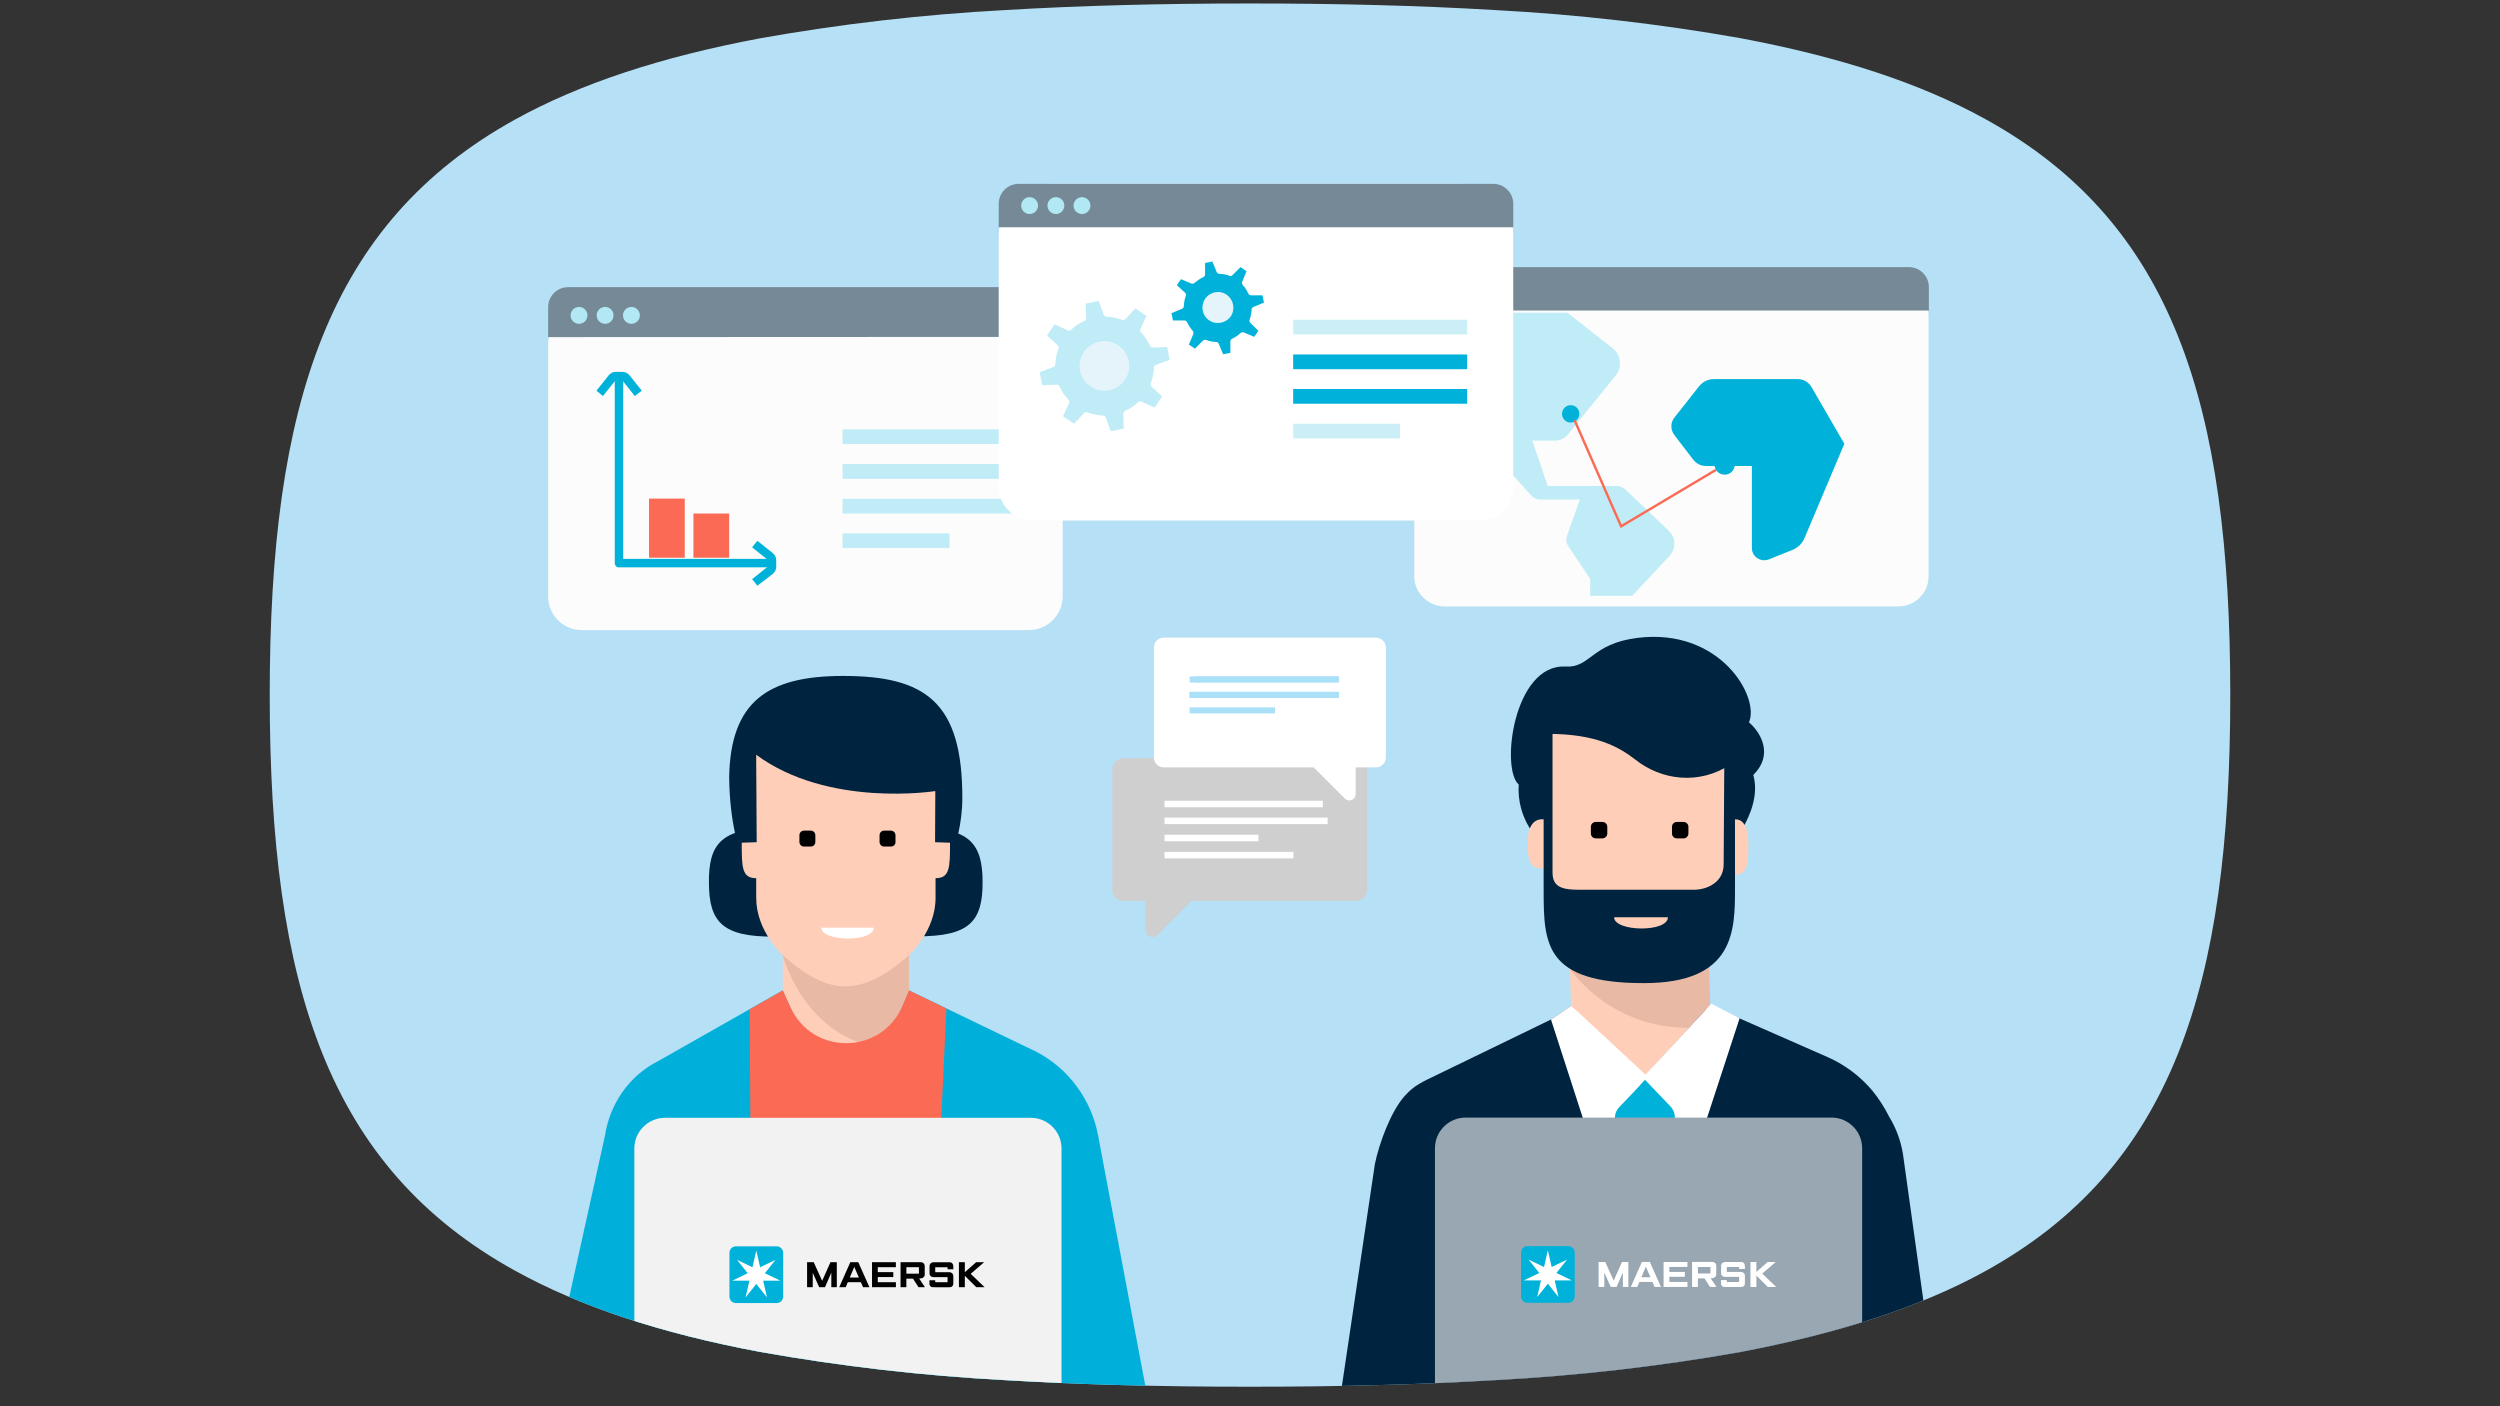 <?xml version="1.0" encoding="UTF-8"?><svg id="Layer_1" xmlns="http://www.w3.org/2000/svg" xmlns:xlink="http://www.w3.org/1999/xlink" viewBox="0 0 720 405"><rect x="0" y="0" width="720" height="405" fill="#333333" stroke="none"/><defs><clipPath id="clippath-1"><path d="M430.58,2.9c23.67,1.25,47.24,3.95,70.58,8.08,28.59,5.35,51.86,12.96,70.58,23.3,54.03,29.75,70.58,81.87,70.58,165.91s-16.67,136.16-70.58,165.91c-18.72,10.34-41.99,17.83-70.58,23.3-23.34,4.13-46.91,6.83-70.58,8.08-21.43,1.28-44.9,1.9-70.58,1.9s-49.12-.62-70.58-1.9c-23.67-1.26-47.24-3.98-70.58-8.14-28.59-5.35-51.83-13.05-70.58-23.42-53.73-29.72-70.58-81.87-70.58-165.73S94.54,64.24,148.27,34.46c18.75-10.37,41.99-18.04,70.58-23.42,23.34-4.15,46.91-6.87,70.58-8.14,21.46-1.28,44.9-1.9,70.58-1.9s49.15,.62,70.58,1.9Z" style="fill:none;"/></clipPath><clipPath id="clippath-2"><rect x="132.2" y="41.1" width="455.6" height="360.88" style="fill:none;"/></clipPath><clipPath id="clippath-3"><path d="M522.82,433.07h-101.06c-21.69,0-39.27-17.58-39.27-39.27V220.67c0-21.69,17.58-39.27,39.27-39.27h101.06c21.69,0,39.27,17.58,39.27,39.27v173.2c-.07,21.62-17.65,39.2-39.27,39.2Z" style="fill:none;"/></clipPath><clipPath id="clippath-4"><path d="M296.13,433.14h-101.06c-21.69,0-39.27-17.58-39.27-39.27V220.74c0-21.69,17.58-39.27,39.27-39.27h101.06c21.69,0,39.27,17.58,39.27,39.27v173.2c0,21.62-17.58,39.2-39.27,39.2Z" style="fill:none;"/></clipPath><clipPath id="clippath-5"><polyline points="413.78 90.07 540.63 90.07 540.63 171.6 413.78 171.6" style="fill:none;"/></clipPath><clipPath id="clippath-6"><polyline points="413.78 90.07 540.63 90.07 540.63 171.6 413.78 171.6" style="fill:none;"/></clipPath></defs><path d="M430.58,2.9c23.67,1.25,47.24,3.95,70.58,8.08,28.59,5.35,51.86,12.96,70.58,23.3,54.03,29.75,70.58,81.87,70.58,165.91s-16.67,136.16-70.58,165.91c-18.72,10.34-41.99,17.83-70.58,23.3-23.34,4.13-46.91,6.83-70.58,8.08-21.43,1.28-44.9,1.9-70.58,1.9s-49.12-.62-70.58-1.9c-23.67-1.26-47.24-3.98-70.58-8.14-28.59-5.35-51.83-13.05-70.58-23.42-53.73-29.72-70.58-81.87-70.58-165.73S94.54,64.24,148.27,34.46c18.75-10.37,41.99-18.04,70.58-23.42,23.34-4.15,46.91-6.87,70.58-8.14,21.46-1.28,44.9-1.9,70.58-1.9s49.15,.62,70.58,1.9Z" style="fill:#b5e0f5;"/><g style="clip-path:url(#clippath-1);"><g style="clip-path:url(#clippath-2);"><g><g><g style="clip-path:url(#clippath-3);"><g><polygon points="493.69 290.73 476.39 306.92 475.55 314.08 473.68 329.51 471.8 314.08 471.04 307.13 456.09 290.8 456.79 290.45 493.14 290.45 493.69 290.73" style="fill:#ff5e4b;"/><path d="M484.66,270.15h-15.08c0,4.1,15.08,4.31,15.08,0h0Z" style="fill:#fff;"/><g><g><g><path d="M437.39,225.95c-.63,9.87,5.63,16.61,8.76,18.49,1.46,.83,4.24-20.71,4.24-20.71l44.69,2.71s.83,16.68,.9,20.02c0,0,12.09-12.23,8.97-23.28,5.7-5.56,2.5-11.95-1.25-15.15,3.2-7.23-8.27-27.25-32.04-24.33-13.48,1.67-13.48,8.69-20.85,8.27-14.87-.76-18.7,29.47-13.41,33.99" style="fill:#00243f;"/><path d="M445.94,211.35c0,7.99-.21,24.6-.21,24.6h-1.6c-2.29,0-4.17,1.81-4.17,6.74,0,6.88,1.39,7.51,5.49,7.51v5.77c0,9.66,6.67,14.53,6.67,14.53v7.37l.35,11.82,20.36,27.45,19.46-20.64-.07-17.58v-7.78s6.39-5.49,6.39-13.55c0-2.09-.14-2.99-.14-5.49,4.59,0,5.07-2.29,5.07-8.76s-2.29-7.37-3.68-7.37h-1.39v-15.85c-9.24,6.12-20.09,4.52-27.45-1.32-4.73-3.68-11.4-7.44-25.09-7.44" style="fill:#ffceb8;"/><path d="M461.51,241.45h-1.95c-.76,0-1.39-.63-1.39-1.39v-1.95c0-.76,.63-1.39,1.39-1.39h1.95c.76,0,1.39,.63,1.39,1.39v1.95c0,.76-.63,1.39-1.39,1.39"/><path d="M484.87,241.45h-1.95c-.76,0-1.39-.63-1.39-1.39v-1.95c0-.76,.63-1.39,1.39-1.39h1.95c.76,0,1.39,.63,1.39,1.39v1.95c0,.76-.63,1.39-1.39,1.39"/><path d="M492.3,271.2l-.07,7.78s.63,16.61,.07,16.68c-27.11,3.34-40.1-16.61-40.1-16.61,24.33,4.52,40.31-5.35,40.1-7.85" style="fill:#e8baa5;"/></g><path d="M447.13,210.38v40.94c0,4.45,3.27,4.93,7.99,4.93h32.6c4.24,0,8.69-2.36,8.69-7.3l.21-32.81h3.06v39.62c0,12.23,0,27.38-26.27,27.38-28.43,0-28.84-11.19-28.84-26.69v-46.08m35.79,53.8h-15.5c0,4.17,15.5,4.45,15.5,0" style="fill:#00243f;"/></g><g><path d="M404.03,319.22c2.92-3.34,6.46-6.12,10.56-8.13l39.06-20.36-1.11-1.04-5.77,4.03-36.77,18.77c-1.46,.7-2.78,1.46-4.1,2.29-.7,1.88-1.39,3.34-1.88,4.45Z" style="fill:#ff5e4b;"/><path d="M389.37,421.95l23.77,24.47,9.87-9.31,91.61,2.43,.9,4.52,32.25-15.92c8.83-5.77,12.65-7.85,11.61-14.6l-11.33-81.18c-.63-3.89-2.02-7.58-4.03-10.84-1.32-2.64-2.92-5.14-4.8-7.44-3.48-4.1-7.85-7.44-12.93-9.66l-25.3-11.12h0l-9.73-2.5-15.01,16.33-.83,6.88-1.88,15.43-1.88-15.43-.83-7.16-24.19-13.21-32.67,15.85c-4.1,2.02-6.6,2.92-9.52,6.26-3.96,4.52-7.23,13.48-8.48,19.46l-10.84,72.98c-.83,5,.7,10.15,4.24,13.76Z" style="fill:#00243f;"/><path d="M446.71,293.72l20.02,61.86c4.1,1.04,8.48,1.95,13,2.71l21.27-64.99-8.13-4.24-18.97,20.43-21.34-19.81-5.84,4.03Z" style="fill:#fff;"/><path d="M465.61,324.02l4.17,7.71-3.82,21.69,.7,2.09c1.46,10.08,3.13,36.49,7.65,37.25l7.16-40.1-3.82-20.99,4.17-7.85c.9-1.67,.63-3.75-.7-5.14-1.39-1.46-3.06-3.2-4.45-4.66-1.67-1.74-2.92-3.06-2.92-3.06l-2.85,3.13-4.59,4.8c-1.32,1.39-1.6,3.48-.7,5.14Z" style="fill:#00b2d9;"/></g></g></g></g><path d="M527.47,412.22h-105.37c-4.87,0-8.83-3.96-8.83-8.83v-72.7c0-4.87,3.96-8.83,8.83-8.83h105.37c4.87,0,8.83,3.96,8.83,8.83v72.7c-.07,4.87-3.96,8.83-8.83,8.83Z" style="fill:#99a7b2;"/><g><polygon points="460.4 370.64 460.4 363.45 462.32 363.45 464.74 368.82 467.13 363.45 468.97 363.45 468.97 370.64 467.39 370.64 467.39 366.46 465.57 370.64 463.88 370.64 462.04 366.48 462.04 370.64 460.4 370.64" style="fill:#fff;"/><path d="M471.53,370.64h-1.86l3.19-7.2h2.29l3.21,7.2h-1.83l-.63-1.44h-3.76l-.61,1.44Zm3.79-2.79l-1.32-3.05-1.29,3.05h2.61Z" style="fill:#fff;"/><polygon points="479.11 370.64 479.11 363.45 485.98 363.45 485.98 364.88 480.77 364.88 480.77 366.31 485.23 366.31 485.23 367.72 480.77 367.72 480.77 369.2 485.99 369.2 485.99 370.64 479.11 370.64" style="fill:#fff;"/><path d="M487.32,370.64v-7.2h5.75c.77,0,1.21,.45,1.21,1.21v2.42c0,.55-.49,1.06-1.45,1.06h-.16l1.67,2.51h-1.85l-1.59-2.46h-1.91v2.46h-1.68Zm1.68-3.89h3.61v-1.86h-3.61v1.86Z" style="fill:#fff;"/><path d="M497.32,370.65h-.57c-.74,0-1.1-.43-1.1-1.06v-.94h1.67v.56h3.55v-1.47h-4.07c-.65,0-1.12-.44-1.12-1.04v-2.14c0-.65,.51-1.1,1.13-1.1h4.66c.63,0,1.06,.47,1.06,1.15v.86h-1.66v-.57h-3.55v1.42h4.06c.6,0,1.15,.4,1.15,1.16v2.05c0,.7-.39,1.13-1.11,1.13h-4.1Z" style="fill:#fff;"/><polygon points="504.13 370.65 504.13 363.45 505.84 363.45 505.84 366.33 509.09 363.45 511.4 363.45 507.52 366.79 511.54 370.65 509.14 370.65 505.84 367.37 505.84 370.65 504.13 370.65" style="fill:#fff;"/><path d="M453.52,373.35c0,1.03-.83,1.86-1.86,1.86h-11.75c-1.03,0-1.86-.83-1.86-1.86v-12.61c0-1.03,.83-1.86,1.86-1.86h11.75c1.03,0,1.86,.83,1.86,1.86v12.61Z" style="fill:#00b2d9;"/><polygon points="448.25 366.62 451.3 362.79 451.29 362.78 446.88 364.9 445.79 360.13 445.77 360.13 444.68 364.9 440.27 362.78 440.26 362.79 443.31 366.62 438.9 368.74 438.9 368.76 443.8 368.76 442.71 373.54 442.72 373.54 445.78 369.71 448.83 373.54 448.85 373.54 447.76 368.76 452.66 368.76 452.66 368.74 448.25 366.62" style="fill:#fff;"/></g></g><g><g style="clip-path:url(#clippath-4);"><g><path d="M261.79,285.24l36.77,17.72c9.17,4.8,15.78,13.69,17.72,24.19l14.32,75.9c.9,4.93-.49,10.08-3.89,13.69l-22.8,24.53-18.63,5.07-58.04,8.27-21.82-15.71-35.03-6.74c-6.46-1.32-14.46-20.3-13.41-27.11l17.24-77.91c1.39-9.31,7.09-17.38,15.22-21.48l36-20.43h36.35Z" style="fill:#00b0da;"/><g><path d="M222.73,238.39c14.94-.14,18.77,4.31,18.84,15.57,.07,10.98-3.54,15.57-18.56,15.78-15.08,.14-18.77-4.38-18.84-15.36-.14-11.33,3.48-15.85,18.56-15.99Z" style="fill:#00243f;"/><path d="M264.29,238.39c14.94,0,18.7,4.52,18.7,15.71s-3.68,15.57-18.7,15.57-18.7-4.59-18.7-15.57c0-11.26,3.68-15.71,18.7-15.71Z" style="fill:#00243f;"/></g><path d="M275.97,240.13c.7-3.13,1.18-6.6,1.18-10.43,0-27.45-10.56-35.03-34.34-35.03-21.89,0-32.46,7.51-32.81,29.26,.07,6.05,.7,11.61,1.74,16.26l64.22-.07Z" style="fill:#00243f;"/><path d="M217.73,217.33c20.85,15.43,51.64,10.5,51.64,10.5l-.07,14.73,4.31,.14c0,7.16-.07,10.22-4.17,10.22v5.7c0,9.59-7.65,16.47-7.65,16.47v10.22l-17.72,41.63-18.63-41.63v-10.22s-7.65-6.88-7.65-16.47v-5.7c-4.1,0-4.17-2.99-4.17-10.22l4.31-.14-.14-22.94v-2.29h-.07Z" style="fill:#ffceb8;"/><path d="M233.5,243.81h-1.95c-.76,0-1.32-.63-1.32-1.32v-1.95c0-.76,.63-1.32,1.32-1.32h1.95c.76,0,1.32,.63,1.32,1.32v1.95c0,.7-.56,1.32-1.32,1.32h0Z"/><path d="M256.58,243.81h-1.95c-.76,0-1.32-.63-1.32-1.32v-1.95c0-.76,.63-1.32,1.32-1.32h1.95c.76,0,1.32,.63,1.32,1.32v1.95c.07,.7-.56,1.32-1.32,1.32h0Z"/><path d="M261.79,275.09v10.22l-7.09,16.47c-22.94-2.22-29.33-26.76-29.33-26.76,11.82,10.5,21.34,13.48,36.42,.07h0Z" style="fill:#e8baa5;"/><path d="M251.64,267.17h-15.08c-.07,4.03,15.08,4.31,15.08,0h0Z" style="fill:#fff;"/></g></g><path d="M215.92,290.66l.42,79.44h52.48l3.75-79.65-10.77-5.21-1.88,4.45c-6.05,14.18-25.99,14.39-32.32,.28l-2.15-4.73-9.52,5.42Z" style="fill:#fb6a55;"/><path d="M296.89,412.29h-105.37c-4.87,0-8.83-3.96-8.83-8.83v-72.7c0-4.87,3.96-8.83,8.83-8.83h105.37c4.87,0,8.83,3.96,8.83,8.83v72.7c0,4.87-3.96,8.83-8.83,8.83Z" style="fill:#f2f2f2;"/><g><polygon points="232.44 370.71 232.44 363.52 234.35 363.52 236.78 368.89 239.17 363.52 241 363.52 241 370.71 239.42 370.71 239.42 366.53 237.6 370.71 235.92 370.71 234.07 366.55 234.07 370.71 232.44 370.71"/><path d="M243.56,370.71h-1.86l3.19-7.2h2.29l3.21,7.2h-1.83l-.63-1.44h-3.76l-.61,1.44Zm3.79-2.79l-1.32-3.05-1.29,3.05h2.61Z"/><polygon points="251.14 370.71 251.14 363.52 258.01 363.52 258.01 364.95 252.8 364.95 252.8 366.38 257.27 366.38 257.27 367.79 252.8 367.79 252.8 369.27 258.02 369.27 258.02 370.71 251.14 370.71"/><path d="M259.36,370.71v-7.2h5.75c.77,0,1.21,.45,1.21,1.21v2.42c0,.55-.49,1.06-1.45,1.06h-.16l1.67,2.51h-1.85l-1.59-2.46h-1.91v2.46h-1.68Zm1.68-3.89h3.61v-1.86h-3.61v1.86Z"/><path d="M269.35,370.72h-.57c-.74,0-1.1-.43-1.1-1.06v-.94h1.67v.56h3.55v-1.47h-4.07c-.65,0-1.12-.44-1.12-1.04v-2.14c0-.65,.51-1.1,1.13-1.1h4.66c.63,0,1.06,.47,1.06,1.15v.86h-1.66v-.57h-3.55v1.42h4.06c.6,0,1.15,.4,1.15,1.16v2.05c0,.7-.39,1.13-1.11,1.13h-4.1Z"/><polygon points="276.17 370.72 276.17 363.52 277.87 363.52 277.87 366.4 281.12 363.52 283.43 363.52 279.55 366.86 283.57 370.72 281.18 370.72 277.87 367.44 277.87 370.72 276.17 370.72"/><path d="M225.55,373.42c0,1.03-.83,1.86-1.86,1.86h-11.75c-1.03,0-1.86-.83-1.86-1.86v-12.61c0-1.03,.83-1.86,1.86-1.86h11.75c1.03,0,1.86,.83,1.86,1.86v12.61Z" style="fill:#00b2d9;"/><polygon points="220.28 366.69 223.33 362.86 223.32 362.85 218.91 364.97 217.82 360.2 217.81 360.2 216.71 364.97 212.3 362.85 212.29 362.86 215.34 366.69 210.93 368.81 210.93 368.83 215.83 368.83 214.74 373.61 214.76 373.61 217.81 369.78 220.87 373.61 220.88 373.6 219.79 368.83 224.69 368.83 224.69 368.81 220.28 366.69" style="fill:#fff;"/></g></g><g><path d="M323.5,259.45c-1.74,0-3.13-1.39-3.13-3.13v-34.82c0-1.74,1.39-3.13,3.13-3.13h67.07c1.74,0,3.13,1.39,3.13,3.13v34.82c0,1.74-1.39,3.13-3.13,3.13h-67.07Z" style="fill:#cfcfcf;"/><path d="M329.89,267.86v-13h17.86l-14.39,14.39c-1.32,1.32-3.48,.42-3.48-1.39Z" style="fill:#cfcfcf;"/><g><rect x="335.38" y="230.61" width="45.59" height="1.88" style="fill:#fff;"/><rect x="335.38" y="235.47" width="46.98" height="1.88" style="fill:#fff;"/><rect x="335.38" y="245.34" width="37.12" height="1.88" style="fill:#fff;"/><rect x="335.38" y="240.41" width="27.04" height="1.88" style="fill:#fff;"/></g></g><g><path d="M396.2,183.62h-61.02c-1.6,0-2.85,1.32-2.85,2.85v31.69c0,1.6,1.32,2.85,2.85,2.85h43.16l8.97,8.97c1.18,1.18,3.13,.35,3.13-1.32v-7.65h5.84c1.6,0,2.85-1.32,2.85-2.85v-31.69c0-1.53-1.32-2.85-2.92-2.85Zm-52.27,11.19h41.49v1.74h-41.49v-1.74Zm-1.32,4.45h42.81v1.74h-42.81v-1.74Z" style="fill:#fff;"/><g><rect x="342.61" y="194.81" width="43.02" height="1.74" style="fill:#aae1f8;"/><rect x="342.61" y="199.26" width="43.02" height="1.74" style="fill:#aae1f8;"/><rect x="342.61" y="203.71" width="24.6" height="1.74" style="fill:#aae1f8;"/></g></g><g><g><path d="M407.32,165.97V91.46c0-7.58,6.19-13.76,13.76-13.76h120.87c7.44,0,13.48,6.05,13.48,13.48v74.79c0,4.8-3.89,8.69-8.69,8.69h-130.74c-4.8-.07-8.69-3.96-8.69-8.69Z" style="fill:#fcfcfc;"/><path d="M407.32,89.44v-6.74c0-3.2,2.57-5.77,5.77-5.77h136.65c3.2,0,5.77,2.57,5.77,5.77v6.74" style="fill:#758997;"/><circle cx="416.28" cy="83.88" r="2.43" style="fill:#b2e8f4;"/><circle cx="423.79" cy="83.88" r="2.43" style="fill:#b2e8f4;"/><circle cx="431.3" cy="83.88" r="2.43" style="fill:#b2e8f4;"/></g><g><g style="clip-path:url(#clippath-5);"><path d="M464.52,100.36l-22.31-17.52h-32.53v14.18l10.56,12.3v10.29l20.78,23.14c.63,.7,1.53,1.11,2.5,1.11h11.47l-3.68,10.43c-.35,1.04-.21,2.15,.35,2.99l6.32,9.45v20.5l4.45,3.61v-11.12l18.42-19.67c1.88-2.02,1.81-5.14-.14-7.09l-12.58-11.95c-.7-.7-1.6-1.04-2.57-1.04h-19.81l-4.45-13.07h6.53c1.46,0,2.78-.63,3.68-1.74l13.83-17.03c1.88-2.43,1.53-5.91-.83-7.78Z" style="fill:#bfecf6;"/></g><g style="clip-path:url(#clippath-6);"><path d="M521.72,111.48l9.45,16.33-11.54,27.32c-.63,1.39-1.74,2.5-3.13,3.13l-7.09,2.85c-2.29,.9-4.87-.76-4.87-3.27v-23.63h-13.21c-1.39,0-2.71-.63-3.61-1.74l-5.49-7.16c-1.18-1.53-1.18-3.68,.07-5.14l7.02-8.9c1.04-1.32,2.64-2.09,4.31-2.09h23.84c1.81-.07,3.41,.83,4.24,2.29Z" style="fill:#00b2d9;"/></g></g><circle cx="496.7" cy="133.79" r="2.92" style="fill:#00b2d9;"/><circle cx="452.36" cy="119.19" r="2.5" style="fill:#00b2d9;"/><polyline points="453.47 121 466.88 151.58 494.2 135.32" style="fill:none; stroke:#fb6a55; stroke-miterlimit:10; stroke-width:.7px;"/></g><g><g><g><path d="M157.87,171.74V99.38c0-8.2,6.67-14.87,14.87-14.87h118.71c8.06,0,14.6,6.53,14.6,14.6v72.63c0,5.35-4.38,9.73-9.73,9.73H167.6c-5.42,0-9.73-4.31-9.73-9.73Z" style="fill:#fcfcfc;"/><path d="M157.87,97.09v-8.62c0-3.2,2.57-5.77,5.77-5.77h136.65c3.2,0,5.77,2.57,5.77,5.77v8.55" style="fill:#758997;"/><circle cx="166.76" cy="90.83" r="2.43" style="fill:#b2e8f4;"/><circle cx="174.27" cy="90.83" r="2.43" style="fill:#b2e8f4;"/><circle cx="181.85" cy="90.83" r="2.43" style="fill:#b2e8f4;"/></g><rect x="242.66" y="123.64" width="50.11" height="4.24" style="fill:#bfecf6;"/><rect x="242.66" y="133.65" width="50.11" height="4.24" style="fill:#bfecf6;"/><rect x="242.66" y="143.66" width="50.11" height="4.24" style="fill:#bfecf6;"/><rect x="242.66" y="153.6" width="30.79" height="4.24" style="fill:#bfecf6;"/></g><g><path d="M222.37,163.4h-44.14c-.7,0-1.18-.56-1.18-1.18v-53.87h2.43v52.61h42.95v2.43h-.07Z" style="fill:#00b2d9;"/><path d="M182.82,114.05l-3.61-4.52h-1.95l-3.61,4.52-1.88-1.53,3.61-4.52c.49-.56,1.18-.9,1.95-.9h1.95c.76,0,1.46,.35,1.95,.9l3.61,4.52-2.02,1.53Z" style="fill:#00b2d9;"/><path d="M218.13,168.68l-1.53-1.88,4.52-3.61v-1.95l-4.52-3.61,1.53-1.88,4.52,3.61c.56,.49,.9,1.18,.9,1.95v1.95c0,.76-.35,1.46-.9,1.95l-4.52,3.48Z" style="fill:#00b2d9;"/><path d="M197.28,160.62h-10.36v-17.03h10.29v17.03h.07Z" style="fill:#fb6a55;"/><path d="M210,160.62h-10.29v-12.72h10.29v12.72Z" style="fill:#fb6a55;"/></g></g><g><g><path d="M287.63,140.18V67.83c0-8.2,6.67-14.87,14.87-14.87h118.71c8.06,0,14.6,6.53,14.6,14.6v72.63c0,5.35-4.38,9.73-9.73,9.73h-128.72c-5.35,0-9.73-4.38-9.73-9.73Z" style="fill:#fff;"/><path d="M287.63,65.46v-6.74c0-3.2,2.57-5.77,5.77-5.77h136.65c3.2,0,5.77,2.57,5.77,5.77v6.74" style="fill:#758997;"/><circle cx="296.53" cy="59.21" r="2.43" style="fill:#b2e8f4;"/><circle cx="304.1" cy="59.21" r="2.43" style="fill:#b2e8f4;"/><circle cx="311.61" cy="59.21" r="2.43" style="fill:#b2e8f4;"/></g><g><path d="M311.54,99.24c-4.24,4.52-2.78,11.75,2.85,14.32,3.41,1.53,7.58,.7,10.15-2.02,4.24-4.52,2.78-11.75-2.85-14.32-3.41-1.53-7.58-.7-10.15,2.02Zm1.46,11.19c3.61,3.61,9.66,2.43,11.68-2.29,1.11-2.64,.49-5.77-1.53-7.78-3.61-3.61-9.66-2.43-11.68,2.29-1.11,2.64-.56,5.77,1.53,7.78Z" style="fill:#e5f4fb;"/><path d="M336.84,103.62l-3.96,1.46c-.35,.14-.56,.49-.56,.83-.07,1.53-.35,2.99-.9,4.45-.14,.35-.07,.7,.21,.97l3.06,2.85-2.15,3.2-3.82-1.74c-.35-.14-.7-.07-.97,.21-1.11,1.04-2.36,1.88-3.75,2.5-.14,.07-.28,.21-.35,.35s-.14,.35-.14,.56l.14,4.17-3.75,.76-1.46-3.96c-.14-.35-.49-.56-.83-.56-1.53-.07-2.99-.35-4.45-.9-.35-.14-.76-.07-.97,.21l-2.85,3.06-3.2-2.15,1.74-3.82c.14-.35,.07-.7-.21-.97-1.04-1.11-1.88-2.36-2.5-3.75-.14-.35-.49-.56-.83-.56l-4.17,.14-.76-3.75,3.96-1.46c.35-.14,.56-.49,.56-.83,.07-1.53,.35-2.99,.9-4.45,.14-.35,.07-.7-.21-.97l-3.06-2.85,2.15-3.2,3.82,1.74c.35,.14,.7,.07,.97-.21,1.11-1.04,2.36-1.88,3.75-2.5,.35-.14,.56-.49,.56-.83l-.14-4.17,3.75-.76,1.46,3.96c.14,.35,.49,.56,.83,.56,1.53,.07,2.99,.35,4.45,.9,.35,.14,.76,.07,.97-.21l2.85-3.06h0l3.2,2.15-1.74,3.82c-.14,.35-.07,.7,.21,.97,1.04,1.11,1.88,2.36,2.5,3.75,.14,.35,.49,.56,.83,.56l4.17-.14,.7,3.68Zm-23.84,6.81c3.61,3.61,9.66,2.43,11.68-2.29,1.11-2.64,.49-5.77-1.53-7.78-3.61-3.61-9.66-2.43-11.68,2.29-1.11,2.64-.56,5.77,1.53,7.78Z" style="fill:#bfecf6;"/><path d="M346.36,84.09c-3.13,3.2-2.09,8.48,2.02,10.22,2.29,.97,5.07,.42,6.81-1.39,3.13-3.2,2.09-8.48-2.02-10.22-2.29-.9-5.07-.35-6.81,1.39Zm1.95,8.13c2.02,1.39,4.87,.83,6.19-1.25,1.39-2.09,.83-4.87-1.25-6.19-2.09-1.39-4.87-.83-6.19,1.25-1.39,2.09-.83,4.87,1.25,6.19Z" style="fill:#fff;"/><path d="M347.06,86.04c1.39-2.02,4.17-2.57,6.19-1.25,2.02,1.39,2.57,4.17,1.25,6.19-1.39,2.02-4.17,2.57-6.19,1.25-2.09-1.32-2.64-4.1-1.25-6.19Z" style="fill:#e5f4fb;"/><path d="M341.29,84.3c.28,.28,.35,.63,.21,.97-.35,.9-.49,1.88-.56,2.85,0,.35-.21,.7-.56,.83l-2.99,1.25,.42,2.09h3.27c.35,0,.7,.21,.83,.56,.42,.9,.97,1.74,1.6,2.43,.21,.28,.28,.63,.14,.97l-1.25,2.99,1.74,1.18,2.29-2.29c.28-.28,.63-.35,.97-.21,.9,.35,1.88,.56,2.85,.56,.35,0,.63,.21,.76,.56l1.25,2.99,2.09-.42v-3.27c0-.21,.07-.35,.14-.49s.21-.21,.35-.28c.9-.42,1.74-.97,2.43-1.67,.28-.21,.63-.28,.97-.14l2.99,1.25,1.18-1.74-2.29-2.29c-.28-.28-.35-.63-.21-.97,.35-.9,.49-1.88,.56-2.85,0-.35,.21-.63,.56-.76l2.99-1.25-.42-2.09h-3.27c-.35,0-.7-.21-.83-.56-.42-.9-.97-1.74-1.6-2.43-.21-.28-.28-.63-.14-.97l1.25-2.99-1.74-1.18-2.29,2.29c-.28,.28-.63,.35-.9,.21-.9-.35-1.88-.56-2.85-.56-.35,0-.7-.21-.83-.56l-1.25-2.99-2.09,.42v3.27c0,.35-.21,.7-.56,.83-.9,.42-1.67,.97-2.43,1.6-.28,.21-.63,.35-.97,.21l-2.99-1.25-1.18,1.74,2.36,2.15Zm11.95,.56c2.02,1.39,2.57,4.17,1.25,6.19-1.39,2.02-4.17,2.57-6.19,1.25-2.09-1.39-2.57-4.17-1.25-6.19,1.39-2.09,4.17-2.64,6.19-1.25Z" style="fill:#00b2d9;"/></g><rect x="372.43" y="92.08" width="50.11" height="4.24" style="fill:#00b2d9; opacity:.2;"/><rect x="372.43" y="102.09" width="50.11" height="4.24" style="fill:#00b2d9;"/><rect x="372.43" y="112.03" width="50.11" height="4.24" style="fill:#00b2d9;"/><rect x="372.43" y="122.04" width="30.79" height="4.24" style="fill:#00b2d9; opacity:.2;"/></g></g></g></g></svg>
